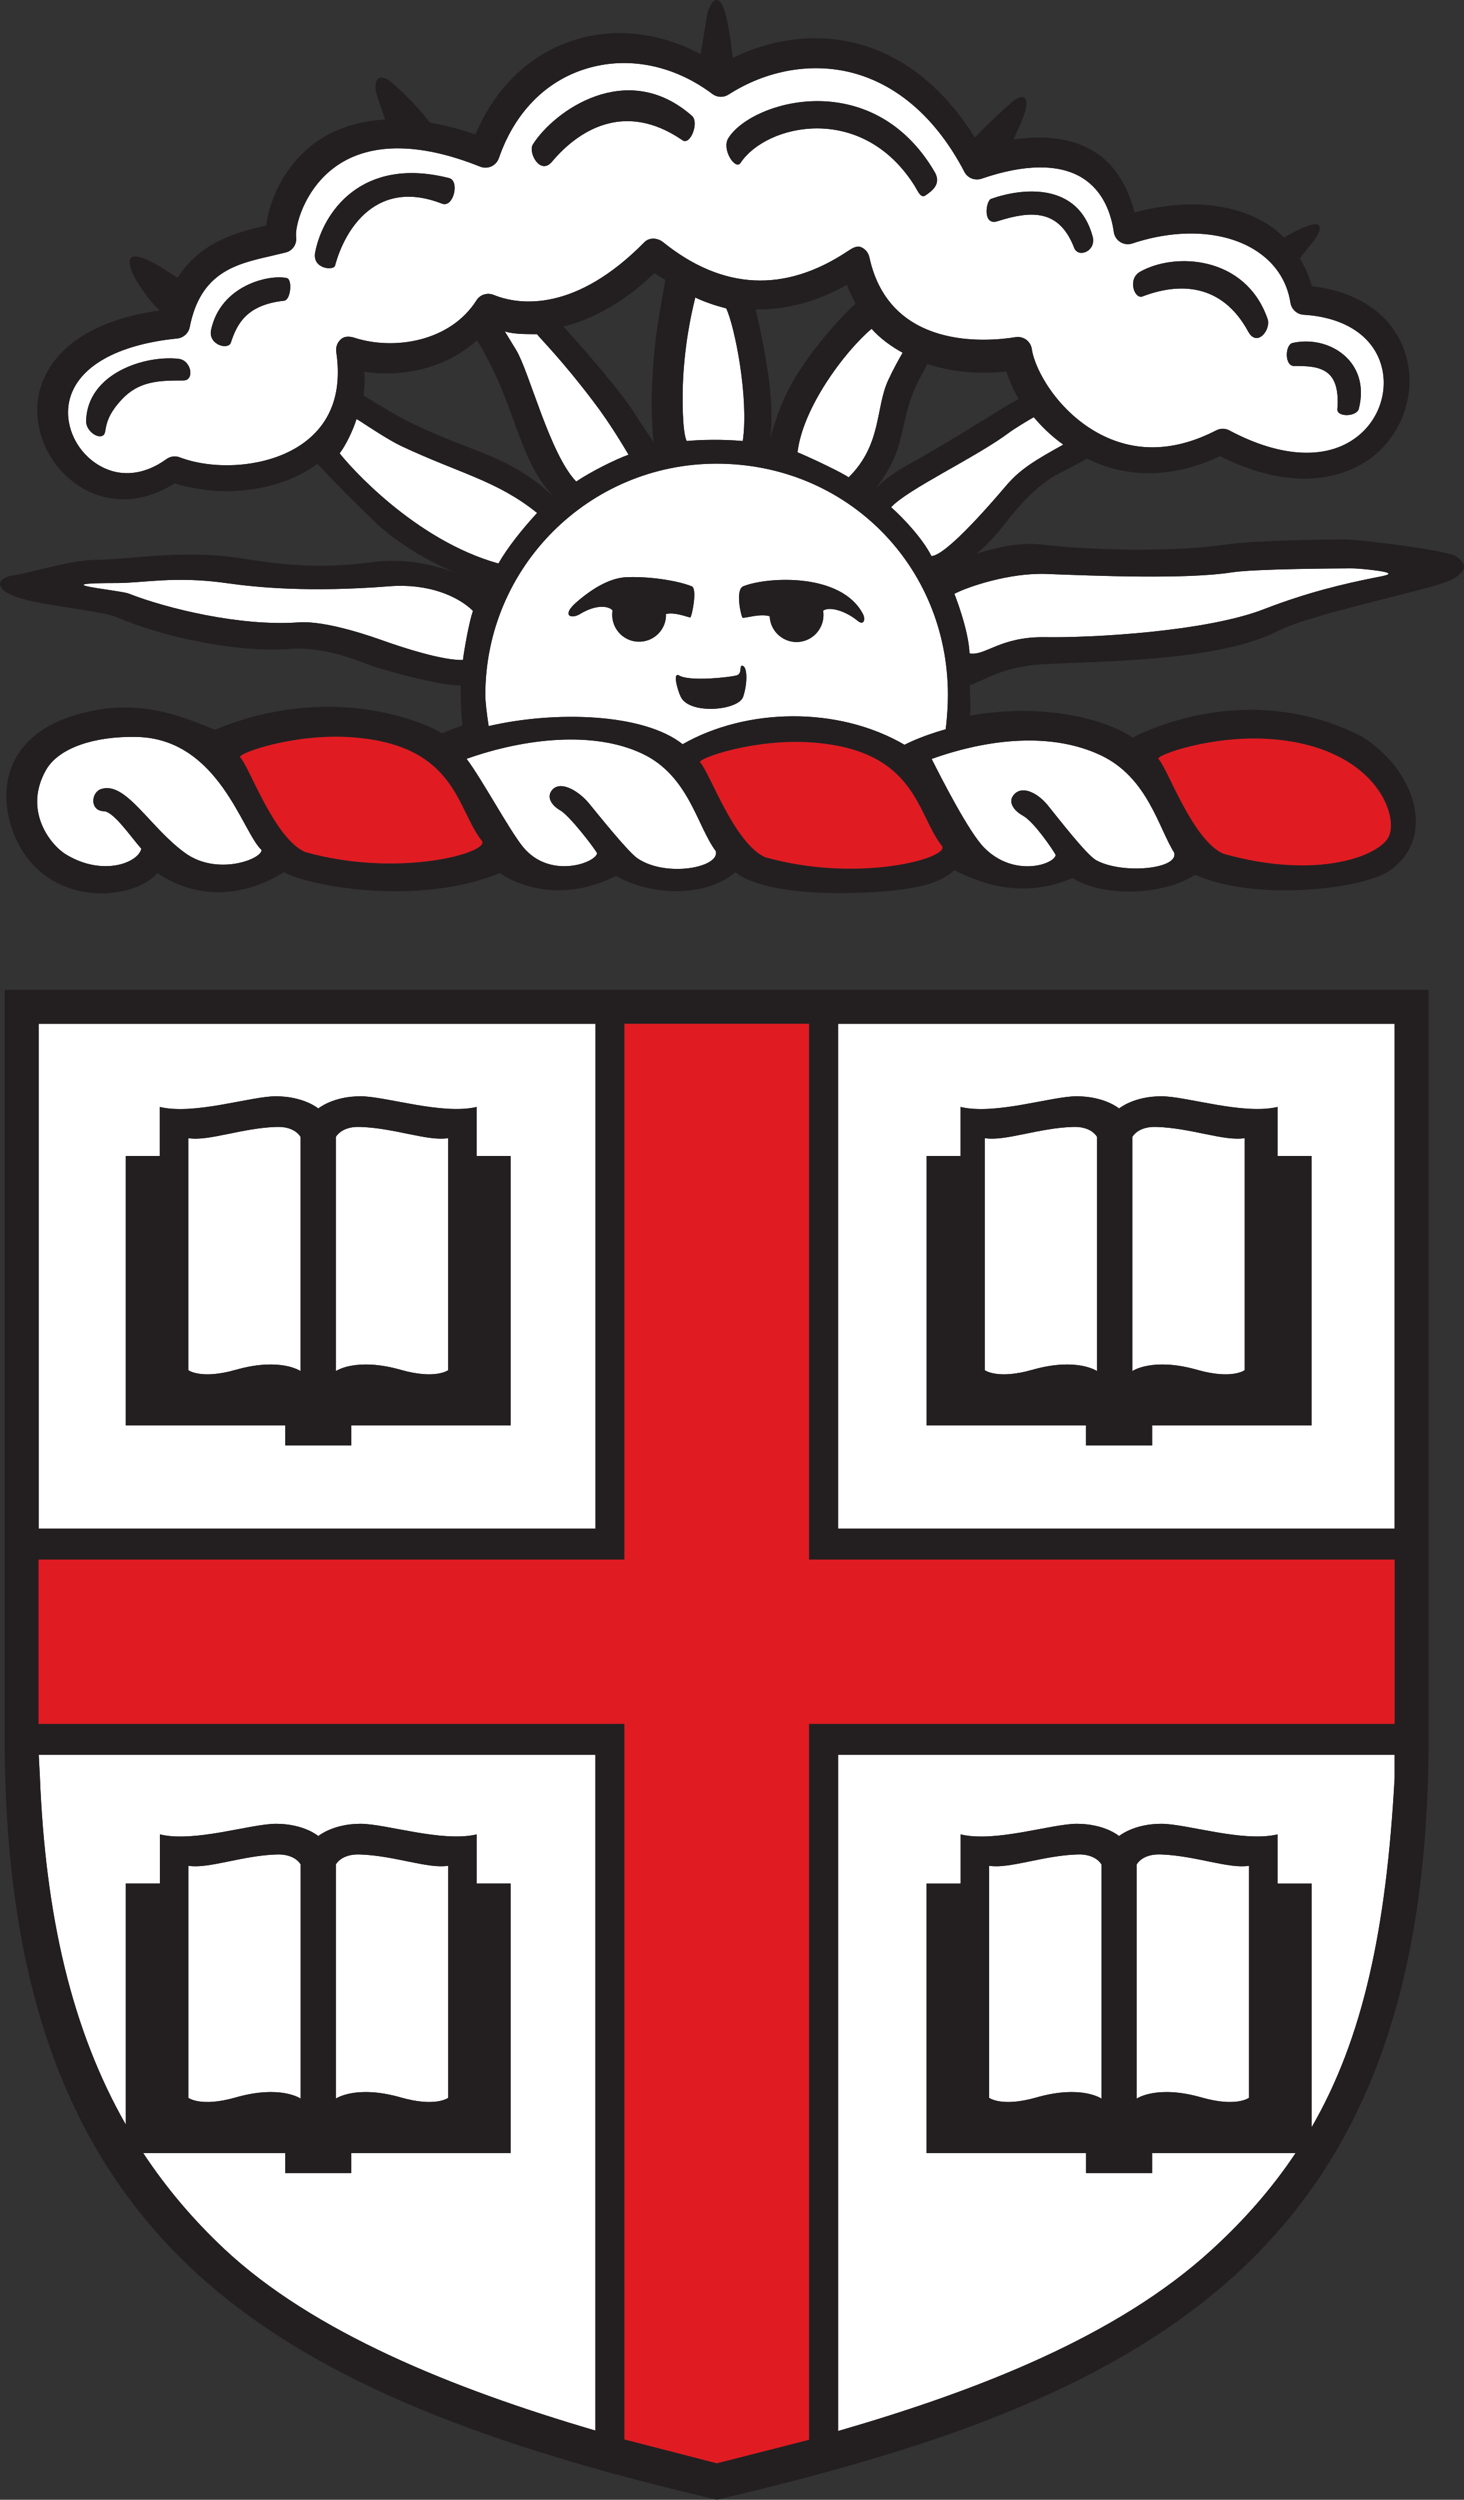 <svg xmlns="http://www.w3.org/2000/svg" xmlns:xlink="http://www.w3.org/1999/xlink" width="814.47pt" height="1390pt" viewBox="0 0 814.47 1390"><rect x="0" y="0" width="814.47" height="1390" fill="#333333" stroke="none"/><defs><clipPath id="clip1"><path d="M 0 0 L 814.469 0 L 814.469 497 L 0 497 Z M 0 0 "></path></clipPath></defs><g id="surface1"><path style=" stroke:none;fill-rule:nonzero;fill:rgb(100%,100%,100%);fill-opacity:1;" d="M 280.832 184.25 C 282.379 186.762 284.355 189.969 287.148 194.609 C 294.508 206.781 305.891 252.578 320.566 267.77 C 328.414 262.461 341.965 255.609 349.676 252.84 C 347.902 249.871 339.648 235.77 330.496 223.781 C 312.84 200.359 300.176 187.859 298.754 185.84 C 293.996 185.762 285.902 186.02 280.832 184.25 "></path><path style=" stroke:none;fill-rule:nonzero;fill:rgb(100%,100%,100%);fill-opacity:1;" d="M 413.223 245.238 C 416.723 221.262 408.738 181.469 404.043 171.5 C 398.051 169.969 391.879 167.871 386.816 165.441 C 386.148 168.488 381.645 184.762 380.148 208.66 C 379.359 221.48 379.68 240.961 382.051 245.238 C 389.629 244.488 402.352 244.23 413.223 245.238 "></path><path style=" stroke:none;fill-rule:nonzero;fill:rgb(100%,100%,100%);fill-opacity:1;" d="M 477.059 345.16 C 470.27 339.559 461.359 337.102 457.957 339.559 L 458.082 340.691 C 458.773 348.941 452.699 356.18 444.484 356.949 C 436.207 357.691 428.941 351.531 428.234 343.32 L 428.234 342.68 C 422.871 340.969 414.285 343.941 413.109 343.48 C 412.43 343.172 408.785 327.922 413.512 326.012 C 426.441 320.738 468.047 318.148 480.137 341.52 C 481.547 344.352 480.664 348.129 477.059 345.16 M 413.426 387.488 C 410.797 395.117 383.746 397.543 378.797 387.609 C 376.836 383.68 374.121 373.512 377.793 375.609 C 383.793 379.121 405.543 376.629 409.664 375.609 C 413.305 374.672 410.926 369.621 413.168 370.219 C 415.863 370.961 415.863 380.238 413.426 387.488 M 370.5 342.621 C 370.105 350.879 363.094 357.238 354.781 356.809 C 346.539 356.422 340.203 349.328 340.613 341.121 L 340.746 339.461 C 339.484 337.488 332.758 335.32 322.73 341.398 C 317.715 344.469 312.066 342.359 320.809 334.789 C 330.086 326.738 338.859 322.059 346.641 321.102 L 346.867 321.059 C 359.949 320.16 376.934 322.801 384.863 326.039 C 388.172 327.379 384.75 343.578 383.988 343.359 C 381.305 342.789 375.418 340.309 370.48 341.441 Z M 527.359 386.5 C 527.359 314.371 470.859 257.828 398.688 257.828 C 327.621 257.828 270 315.441 270 386.5 C 270 389.898 270.762 396.773 271.879 403.742 C 308.887 395.16 357.98 396.547 379.777 413.824 C 415.078 393.688 465.949 392.449 503.191 414.121 C 510.602 410.426 518.32 407.758 526.098 405.516 C 527.008 398.594 527.359 391.328 527.359 386.5 "></path><path style=" stroke:none;fill-rule:nonzero;fill:rgb(100%,100%,100%);fill-opacity:1;" d="M 484.887 182.828 C 469.754 195.641 446.641 226.68 443.691 251.5 C 450.793 254.391 469.543 263.34 472.109 265.461 C 490.715 247.07 486.941 226.871 494.203 211.25 C 497.336 204.5 500.402 199.18 502.176 196.141 C 496.121 192.879 489.613 188.199 484.887 182.828 "></path><path style=" stroke:none;fill-rule:nonzero;fill:rgb(100%,100%,100%);fill-opacity:1;" d="M 153.93 626.621 C 134.66 627.176 115.82 634.789 104.75 632.863 L 104.75 761.887 C 104.75 761.887 111.738 767.219 131.07 761.723 C 156.094 754.586 167.219 762.422 167.219 762.422 L 167.219 632.234 C 167.219 632.234 164.32 626.281 153.93 626.621 "></path><path style=" stroke:none;fill-rule:nonzero;fill:rgb(100%,100%,100%);fill-opacity:1;" d="M 284.117 792.641 L 195.449 792.641 L 195.449 803.773 L 158.691 803.773 L 158.691 792.641 L 69.969 792.641 L 69.969 642.785 L 88.879 642.785 L 88.879 615.527 C 108.129 620.16 139.523 609.566 153.512 609.598 C 169.152 609.652 177.082 616.379 177.082 616.379 C 177.082 616.379 185.133 609.598 200.605 609.598 C 214.613 609.598 245.965 620.074 265.215 615.527 L 265.215 642.785 L 284.117 642.785 Z M 331.254 569.289 L 21.559 569.289 L 21.559 849.965 L 331.254 849.965 L 331.254 569.289 "></path><path style=" stroke:none;fill-rule:nonzero;fill:rgb(100%,100%,100%);fill-opacity:1;" d="M 643.262 626.621 C 632.902 626.281 629.93 632.234 629.93 632.234 L 629.93 762.422 C 629.93 762.422 641.09 754.586 666.129 761.723 C 685.461 767.219 692.477 761.887 692.477 761.887 L 692.477 632.863 C 681.402 634.789 662.543 627.176 643.262 626.621 "></path><path style=" stroke:none;fill-rule:nonzero;fill:rgb(100%,100%,100%);fill-opacity:1;" d="M 200.133 626.621 C 189.777 626.281 186.848 632.234 186.848 632.234 L 186.848 762.422 C 186.848 762.422 198.008 754.586 223.047 761.723 C 242.359 767.219 249.344 761.887 249.344 761.887 L 249.344 632.863 C 238.277 634.789 219.438 627.176 200.133 626.621 "></path><path style=" stroke:none;fill-rule:nonzero;fill:rgb(100%,100%,100%);fill-opacity:1;" d="M 575.137 231.98 C 571.781 233.84 563.941 238.621 561.312 240.621 C 543.449 254.051 504.719 272.141 495.773 282.051 C 502.891 288.371 513.41 299.672 518.152 309.16 C 522.512 309.352 535.012 299.148 559.793 270 C 567.738 260.68 576.199 255.77 591.523 247.23 C 585.215 242.73 579.746 237.5 575.137 231.98 "></path><path style=" stroke:none;fill-rule:nonzero;fill:rgb(100%,100%,100%);fill-opacity:1;" d="M 632.379 1036.75 L 632.379 1166.949 C 632.379 1166.949 643.531 1159.148 668.555 1166.328 C 687.895 1171.84 694.832 1166.488 694.832 1166.488 L 694.832 1037.48 C 683.758 1039.359 664.941 1031.789 645.672 1031.16 C 635.258 1030.828 632.379 1036.75 632.379 1036.75 "></path><path style=" stroke:none;fill-rule:nonzero;fill:rgb(100%,100%,100%);fill-opacity:1;" d="M 550.285 1037.461 L 550.285 1166.512 C 550.285 1166.512 557.25 1171.84 576.566 1166.301 C 601.602 1159.16 612.777 1166.949 612.777 1166.949 L 612.777 1036.75 C 612.777 1036.75 609.836 1030.828 599.465 1031.18 C 580.172 1031.77 561.332 1039.34 550.285 1037.461 "></path><path style=" stroke:none;fill-rule:nonzero;fill:rgb(100%,100%,100%);fill-opacity:1;" d="M 597.078 626.621 C 577.793 627.176 558.91 634.789 547.844 632.863 L 547.844 761.887 C 547.844 761.887 554.836 767.219 574.184 761.723 C 599.164 754.586 610.336 762.422 610.336 762.422 L 610.336 632.234 C 610.336 632.234 607.457 626.281 597.078 626.621 "></path><path style=" stroke:none;fill-rule:nonzero;fill:rgb(100%,100%,100%);fill-opacity:1;" d="M 729.648 792.641 L 640.977 792.641 L 640.977 803.773 L 604.176 803.773 L 604.176 792.641 L 515.512 792.641 L 515.512 642.785 L 534.406 642.785 L 534.406 615.527 C 553.637 620.16 585.012 609.566 599.039 609.598 C 614.68 609.652 622.582 616.379 622.582 616.379 C 622.582 616.379 630.641 609.598 646.109 609.598 C 660.117 609.598 691.492 620.074 710.738 615.527 L 710.738 642.785 L 729.648 642.785 Z M 775.859 569.289 L 466.27 569.289 L 466.27 849.965 L 775.859 849.965 L 775.859 569.289 "></path><path style=" stroke:none;fill-rule:nonzero;fill:rgb(100%,100%,100%);fill-opacity:1;" d="M 76.031 409.766 C 52.316 409.266 32.598 415.953 25.633 428.109 C 12.809 450.508 27.871 469.824 36.883 475.227 C 57.48 487.621 77.148 479.551 78.594 471.91 C 72.953 465.57 63.246 451.238 57.805 451.109 C 49.895 450.883 50.52 440.637 56.293 438.758 C 70.055 434.211 83.426 460.336 103.207 474.453 C 120.836 487.07 145.531 477.832 145.531 472.641 C 134.742 462.898 121.859 410.793 76.031 409.766 "></path><path style=" stroke:none;fill-rule:nonzero;fill:rgb(100%,100%,100%);fill-opacity:1;" d="M 357.25 419.051 C 330.113 406.246 291.809 410.52 259.578 421.945 C 268.512 433.855 283.348 461.621 290.996 470.98 C 305.816 489.023 331.16 479.941 332.18 474.465 C 330.414 471.156 316.82 453.555 311.695 450.625 C 306.934 447.895 304.129 443.531 306.82 439.73 C 311.34 433.406 321.887 439.73 327.613 446.656 C 333.34 453.59 349.402 473.723 354.684 477.316 C 370.543 488.059 400.746 482.43 398.207 473.227 C 387.816 459.52 383.289 431.281 357.25 419.051 "></path><path style=" stroke:none;fill-rule:nonzero;fill:rgb(100%,100%,100%);fill-opacity:1;" d="M 298.809 285.23 C 276.512 267.262 256.023 263.41 223.34 248.078 C 215.941 244.59 203.508 236.219 202.891 235.879 C 201.992 235.238 200.363 234.211 198.363 232.988 C 196.441 239.129 192.531 247.422 188.961 252.07 C 194.016 258.66 230.539 300.328 277.281 313.328 C 282.395 304.379 290.66 294.051 298.809 285.23 "></path><path style=" stroke:none;fill-rule:nonzero;fill:rgb(100%,100%,100%);fill-opacity:1;" d="M 263.105 339.672 C 254.758 331.43 238.109 324.27 216.453 326 C 172.109 329.5 142.945 326.641 126.203 324.27 C 97.5 320.16 79.699 324.199 65.367 324.199 C 21.762 324.199 66.586 328.078 71.688 330.102 C 92.219 338.191 133.586 348.449 166.16 346.078 C 182.043 344.961 208.672 354.648 213.238 356.25 C 224.949 360.41 246.121 367.23 257.535 367 C 258.176 361.789 260.863 346.211 263.105 339.672 "></path><path style=" stroke:none;fill-rule:nonzero;fill:rgb(100%,100%,100%);fill-opacity:1;" d="M 547.555 471.379 C 563.941 487.992 586.309 480.859 587.328 475.434 C 585.512 472.117 575.16 456.891 569.086 453.578 C 564.113 450.84 560.906 446.285 563.578 442.504 C 568.039 436.207 576.996 440.676 582.738 447.574 C 588.445 454.578 604.23 475.129 609.77 478.293 C 624.148 486.25 655.816 483.387 653.246 474.148 C 644.496 460.266 638.438 432.262 612.363 419.961 C 585.242 407.188 550.48 410.52 518.32 422.004 C 524.09 433.539 539.176 462.957 547.555 471.379 "></path><path style=" stroke:none;fill-rule:nonzero;fill:rgb(100%,100%,100%);fill-opacity:1;" d="M 767.203 317.469 C 765.012 317.129 756.691 316.02 751.375 316.051 C 744.32 316.07 698.145 316.301 685.527 318.25 C 659.676 322.289 609.656 320.191 582.242 319.16 C 561.773 318.352 538.164 326.34 530.965 330.211 C 530.965 330.211 538.859 349.941 539.387 363.352 C 548.098 364.91 556.473 353.91 581.344 354.309 C 607.242 354.738 670.992 351.262 703.258 338.691 C 727.359 329.379 747.586 324.68 763.973 321.371 C 769.453 320.23 778.145 319.16 767.203 317.469 "></path><path style=" stroke:none;fill-rule:nonzero;fill:rgb(100%,100%,100%);fill-opacity:1;" d="M 167.262 1166.949 L 167.262 1036.75 C 167.262 1036.75 164.309 1030.828 153.969 1031.199 C 134.68 1031.77 115.809 1039.34 104.789 1037.461 L 104.789 1166.531 C 104.789 1166.531 111.727 1171.84 131.07 1166.301 C 156.094 1159.148 167.262 1166.949 167.262 1166.949 "></path><path style=" stroke:none;fill-rule:nonzero;fill:rgb(100%,100%,100%);fill-opacity:1;" d="M 175.312 140.43 C 179.469 118.512 200.895 86.59 249.867 99.031 C 255.863 100.551 252.316 115.801 245.875 113.238 C 210.129 99.219 192.176 126.34 186.387 147.73 C 185.594 150.629 173.613 149.539 175.312 140.43 M 158.082 167.211 C 137.926 169.441 132.031 179.262 128.441 190.539 C 126.953 194.82 115.645 191.762 117.438 183.398 C 122.801 158.57 149.727 152.48 159.512 154.602 C 162.797 155.25 161.777 166.871 158.082 167.211 M 102.012 211.57 C 88.234 211.57 77.188 211.852 67.48 222.398 C 57.102 233.621 59.637 239.789 57.699 241.82 C 54.879 244.59 47.766 239.68 47.918 234.141 C 48.488 207.691 80.41 197.391 99.34 199.512 C 106.562 200.352 108.422 211.57 102.012 211.57 M 296.469 80.289 C 308.316 61.531 348.938 32.641 384.984 64.441 C 389.016 67.969 384.199 81.02 379.68 77.98 C 346.73 55.34 320.84 73.52 307.102 89.91 C 300.527 97.711 293.645 84.82 296.469 80.289 M 405.133 76.922 C 418.039 55.961 485.469 36.441 520.059 95.738 C 523.715 102.219 518.82 105.969 514.949 108.621 C 512.215 110.59 510.582 106.141 508.754 103.219 C 479.395 56.781 426.285 69.012 412.012 90.57 C 409.109 94.93 401.391 83.121 405.133 76.922 M 551.34 110.59 C 569.223 104.262 599.691 101.449 607.828 131.34 C 610.141 139.691 599.887 143.691 597.598 137.84 C 589.285 116.191 573.664 117.039 555.012 123 C 546.402 125.801 548.5 111.578 551.34 110.59 M 634.195 151.148 C 653.477 140.141 692.91 142.102 705.184 177.289 C 707.285 183.281 699.348 193.422 694.41 184.359 C 679.574 157.148 655.645 157.18 635.621 164.84 C 631.16 166.59 627.102 155.211 634.195 151.148 M 719.086 190.73 C 738.906 186.141 762.711 200.629 755.965 227.27 C 754.809 231.82 743.613 232.109 744.016 227.461 C 745.727 205.16 734.703 203.359 720.004 203.512 C 714.477 203.629 714.871 191.648 719.086 190.73 M 189.785 188.539 C 191.859 186.789 194.699 187 197.309 187.852 C 219.145 194.879 250.48 190.09 265.098 166.949 C 267.156 163.73 271.195 162.57 274.715 164 C 289.824 170.141 320.777 172.969 358.449 134.719 C 361.289 131.828 365.859 132.191 369 134.738 C 402.102 161.309 436.598 162.961 471.582 139.691 C 473.762 138.25 476.512 136.398 478.906 137.391 C 481.332 138.371 483.102 140.461 483.648 143.02 C 494.828 194.68 548.754 190.121 564.996 187.48 C 567.082 187.141 569.223 187.66 570.938 188.91 C 572.621 190.16 573.746 192.031 574.051 194.148 C 575.824 206.25 589.199 229.672 612.402 241.629 C 632.254 251.84 653.832 251.051 676.66 239.309 C 678.945 238.102 681.676 238.121 683.957 239.352 C 713.234 254.98 739.574 255.898 756.215 241.879 C 767.953 232.012 772.691 215.879 768.035 201.801 C 762.844 186.121 747.223 176.352 725.223 175.012 C 721.516 174.801 718.492 171.988 717.922 168.34 C 715.965 155.852 708.957 145.59 697.676 138.711 C 680.457 128.199 655.152 126.969 629.949 135.398 C 627.727 136.121 625.289 135.859 623.301 134.602 C 621.312 133.391 619.988 131.34 619.648 129.031 C 618.258 119.352 614.066 106.238 601.941 98.82 C 589.152 90.988 569.848 91.191 546.082 99.371 C 542.387 100.641 538.309 99.012 536.516 95.551 C 521.23 66.281 499.777 47.281 474.465 40.551 C 451.785 34.559 426.613 38.922 405.344 52.559 C 402.57 54.352 398.98 54.25 396.332 52.262 C 374.941 36.191 349.344 31.07 326.098 38.211 C 303.473 45.102 286.234 62.77 277.535 87.93 C 276.809 89.969 275.312 91.641 273.352 92.539 C 271.379 93.41 269.141 93.469 267.137 92.68 C 232.453 78.762 204.141 79.102 185.258 93.711 C 169.016 106.238 164.02 126.02 164.75 131.77 C 165.262 135.738 162.859 139.441 158.953 140.391 L 150.668 142.359 C 131.434 146.738 111.562 151.309 105.562 181.879 C 104.895 185.289 102.055 187.871 98.594 188.211 C 65.18 191.539 43.367 203.93 38.754 222.191 C 35.496 235.031 41.465 249.621 53.273 257.621 C 65.16 265.672 79.469 264.809 92.566 255.309 C 94.723 253.719 97.551 253.352 100.023 254.32 C 119.637 261.82 151.457 260.328 170.77 244.871 C 184.766 233.66 190.238 217.109 187.07 195.719 C 186.672 193.012 187.691 190.281 189.785 188.539 "></path><path style=" stroke:none;fill-rule:nonzero;fill:rgb(100%,100%,100%);fill-opacity:1;" d="M 466.285 1351.77 C 544.332 1329.191 621.633 1299.031 673.977 1251.129 C 692.504 1234.219 707.895 1216.531 720.777 1197.211 L 640.973 1197.211 L 640.973 1208.391 L 604.219 1208.391 L 604.219 1197.211 L 515.461 1197.211 L 515.461 1047.34 L 534.441 1047.34 L 534.441 1020.02 C 553.648 1024.699 585.039 1014.129 599.047 1014.129 C 614.664 1014.129 622.574 1020.949 622.574 1020.949 C 622.574 1020.949 630.648 1014.129 646.102 1014.129 C 660.133 1014.129 691.48 1024.602 710.727 1020.02 L 710.727 1047.34 L 729.688 1047.34 L 729.688 1182.891 C 758.188 1133.609 771.262 1073.25 775.871 988.426 L 775.871 975.785 L 466.285 975.785 L 466.285 1351.77 "></path><path style=" stroke:none;fill-rule:nonzero;fill:rgb(100%,100%,100%);fill-opacity:1;" d="M 223.035 1166.301 C 242.375 1171.84 249.359 1166.531 249.359 1166.531 L 249.359 1037.461 C 238.297 1039.34 219.422 1031.77 200.133 1031.199 C 189.797 1030.828 186.848 1036.75 186.848 1036.75 L 186.848 1166.949 C 186.848 1166.949 198.02 1159.148 223.035 1166.301 "></path><path style=" stroke:none;fill-rule:nonzero;fill:rgb(100%,100%,100%);fill-opacity:1;" d="M 22.176 987.688 C 25.277 1065.238 39.824 1128.512 69.969 1181.359 L 69.969 1047.309 L 88.945 1047.309 L 88.945 1020.02 C 108.129 1024.699 139.523 1014.129 153.531 1014.129 C 169.172 1014.129 177.098 1020.949 177.098 1020.949 C 177.098 1020.949 185.133 1014.129 200.605 1014.129 C 214.637 1014.129 245.984 1024.602 265.215 1020.02 L 265.215 1047.309 L 284.117 1047.309 L 284.117 1197.211 L 195.41 1197.211 L 195.41 1208.391 L 158.691 1208.391 L 158.691 1197.211 L 79.668 1197.211 C 92.316 1216.359 107.258 1234.102 124.816 1250.559 C 174.152 1296.801 251.539 1328.16 331.211 1351.52 L 331.211 975.785 L 21.559 975.785 L 22.176 987.688 "></path><g clip-path="url(#clip1)" clip-rule="nonzero"><path style=" stroke:none;fill-rule:nonzero;fill:rgb(13.699%,12.199%,12.5%);fill-opacity:1;" d="M 763.988 321.359 C 747.602 324.66 727.359 329.371 703.258 338.711 C 671.004 351.27 607.242 354.73 581.344 354.309 C 556.473 353.898 548.109 364.898 539.387 363.34 C 538.871 349.941 530.965 330.199 530.965 330.199 C 538.164 326.328 561.758 318.34 582.242 319.148 C 609.656 320.172 659.676 322.27 685.504 318.238 C 698.16 316.301 744.32 316.078 751.352 316.031 C 756.691 316.02 765.012 317.129 767.211 317.461 C 778.145 319.148 769.453 320.219 763.988 321.359 M 612.352 419.961 C 638.438 432.25 644.484 460.25 653.246 474.148 C 655.832 483.375 624.133 486.25 609.766 478.293 C 604.254 475.129 588.457 454.566 582.73 447.574 C 577.016 440.688 568.051 436.195 563.586 442.52 C 560.898 446.285 564.129 450.84 569.086 453.566 C 575.164 456.891 585.512 472.117 587.355 475.426 C 586.301 480.848 563.953 487.984 547.539 471.371 C 539.176 462.945 524.105 433.523 518.32 422.016 C 550.492 410.52 585.23 407.188 612.352 419.961 M 708.309 411.098 C 764.793 415.875 778.258 453.078 772.637 465.145 C 767.68 475.766 733.066 489.531 680.613 474.727 C 663.301 467.012 649.594 427.172 644.527 422.074 C 642.484 420.059 675.102 408.273 708.309 411.098 M 425.676 476.641 C 408.414 468.902 394.652 429.059 389.562 423.969 C 387.516 421.922 420.199 410.156 453.395 413 C 509.922 417.789 510.086 452.914 523.973 470.391 C 529.066 476.793 478.176 491.438 425.676 476.641 M 354.691 477.301 C 349.398 473.707 333.328 453.59 327.621 446.645 C 321.871 439.73 311.328 433.406 306.82 439.73 C 304.148 443.531 306.926 447.883 311.711 450.625 C 316.816 453.566 330.426 471.156 332.199 474.492 C 331.145 479.941 305.809 489.023 291.004 470.98 C 283.359 461.621 268.531 433.855 259.594 421.945 C 291.797 410.52 330.102 406.246 357.234 419.039 C 383.281 431.281 387.816 459.508 398.195 473.227 C 400.746 482.43 370.527 488.059 354.691 477.301 M 169.738 473.734 C 152.43 466.066 138.727 426.199 133.645 421.133 C 131.613 419.086 164.254 407.242 197.461 410.105 C 253.953 414.891 254.102 449.996 268.031 467.555 C 273.102 473.91 222.184 488.508 169.738 473.734 M 103.195 474.465 C 83.434 460.336 70.062 434.223 56.281 438.746 C 50.531 440.629 49.887 450.895 57.793 451.082 C 63.238 451.227 72.957 465.582 78.582 471.906 C 77.137 479.551 57.492 487.594 36.898 475.234 C 27.879 469.812 12.816 450.512 25.645 428.102 C 32.578 415.953 52.328 409.254 76.039 409.77 C 121.867 410.793 134.758 462.887 145.52 472.648 C 145.52 477.848 120.824 487.062 103.195 474.465 M 213.227 356.25 C 208.66 354.648 182.055 344.961 166.145 346.078 C 133.574 348.449 92.207 338.191 71.699 330.102 C 66.578 328.102 21.766 324.199 65.379 324.199 C 79.691 324.199 97.508 320.16 126.188 324.27 C 142.938 326.641 172.125 329.488 216.465 326.02 C 238.098 324.27 254.754 331.43 263.121 339.672 C 260.875 346.211 258.164 361.789 257.547 367 C 246.109 367.23 224.941 360.41 213.227 356.25 M 188.961 252.059 C 192.531 247.43 196.441 239.121 198.363 232.98 C 200.363 234.23 201.992 235.238 202.891 235.871 C 203.508 236.219 215.941 244.59 223.34 248.09 C 256.023 263.41 276.512 267.262 298.809 285.23 C 290.66 294.051 282.395 304.371 277.281 313.352 C 230.539 300.328 194.016 258.672 188.961 252.059 M 170.777 244.871 C 151.473 260.34 119.648 261.828 100.035 254.309 C 97.531 253.371 94.738 253.738 92.574 255.301 C 79.48 264.82 65.164 265.66 53.285 257.602 C 41.465 249.609 35.484 235.039 38.734 222.172 C 43.379 203.93 65.191 191.57 98.605 188.23 C 102.066 187.859 104.902 185.27 105.562 181.879 C 111.547 151.301 131.445 146.762 150.672 142.379 L 158.938 140.379 C 162.871 139.422 165.246 135.73 164.73 131.781 C 164.004 126.012 169.027 106.25 185.258 93.711 C 204.148 79.109 232.469 78.75 267.137 92.672 C 269.145 93.469 271.387 93.43 273.352 92.531 C 275.324 91.629 276.812 89.961 277.547 87.941 C 286.215 62.762 303.48 45.09 326.105 38.191 C 349.332 31.078 374.934 36.18 396.34 52.25 C 398.992 54.238 402.578 54.352 405.359 52.551 C 426.613 38.91 451.801 34.559 474.453 40.559 C 499.773 47.27 521.246 66.27 536.527 95.57 C 538.316 99.031 542.375 100.621 546.09 99.359 C 569.824 91.18 589.152 90.988 601.945 98.809 C 614.062 106.23 618.262 119.34 619.648 129.02 C 619.977 131.34 621.301 133.398 623.316 134.621 C 625.293 135.852 627.742 136.109 629.961 135.379 C 655.148 126.969 680.461 128.211 697.664 138.699 C 708.969 145.578 715.961 155.828 717.918 168.352 C 718.492 172.012 721.527 174.789 725.23 175.02 C 747.234 176.352 762.848 186.102 768.051 201.809 C 772.695 215.898 767.93 232 756.203 241.871 C 739.586 255.891 713.246 254.969 683.945 239.34 C 681.66 238.121 678.949 238.121 676.633 239.289 C 653.84 251.039 632.266 251.828 612.414 241.641 C 589.207 229.672 575.816 206.23 574.039 194.141 C 573.758 192.059 572.629 190.172 570.941 188.91 C 569.23 187.672 567.094 187.16 565.004 187.48 C 548.742 190.102 494.832 194.672 483.66 143.012 C 483.105 140.48 481.336 138.359 478.918 137.379 C 476.508 136.422 473.754 138.281 471.57 139.699 C 436.613 162.969 402.105 161.309 369.004 134.75 C 365.867 132.191 361.293 131.84 358.461 134.719 C 320.789 172.969 289.824 170.148 274.715 164.02 C 271.199 162.578 267.156 163.738 265.105 166.961 C 250.496 190.078 219.152 194.891 197.297 187.84 C 194.711 186.988 191.859 186.77 189.797 188.531 C 187.676 190.301 186.676 193 187.086 195.711 C 190.242 217.121 184.75 233.648 170.777 244.871 M 434.754 225.102 C 431.207 234.102 429.84 238.82 428.496 243.84 C 431.246 224.57 426.016 196.359 420.418 172.012 C 437.238 172.34 454.266 167.93 471.184 158.352 C 472.492 162.191 474.246 165.469 475.953 168.801 C 466.418 177.512 443.621 202.52 434.754 225.102 M 513.898 206.262 C 514.492 205.211 515.199 203.84 515.918 202.41 C 529.762 207 544.988 208.219 559.895 206.578 C 561.387 211.469 563.746 216.672 566.758 221.898 C 566.684 221.941 566.539 222.012 566.523 222.031 C 559.121 225.551 536.734 240.852 504.027 259.09 C 495.582 263.781 490.352 268.289 487.355 271.359 C 490.965 266.531 495.367 260.129 498.145 253.051 C 503.891 238.301 502.355 226.469 513.898 206.262 M 494.203 211.262 C 486.926 226.871 490.715 247.09 472.109 265.449 C 469.539 263.328 450.777 254.379 443.684 251.512 C 446.641 226.68 469.754 195.641 484.887 182.84 C 489.617 188.199 496.121 192.859 502.16 196.129 C 500.387 199.191 497.363 204.48 494.203 211.262 M 380.137 208.648 C 381.66 184.738 386.148 168.488 386.805 165.449 C 391.898 167.879 398.074 169.98 404.027 171.488 C 408.738 181.461 416.719 221.281 413.223 245.23 C 402.336 244.23 389.629 244.469 382.051 245.23 C 379.691 240.949 379.359 221.48 380.137 208.648 M 398.668 257.828 C 470.84 257.828 527.359 314.371 527.359 386.5 C 527.359 391.328 527.008 398.602 526.098 405.516 C 518.32 407.758 510.602 410.426 503.191 414.137 C 465.949 392.449 415.078 393.688 379.777 413.824 C 357.996 396.547 308.887 395.16 271.879 403.742 C 270.754 396.773 270 389.898 270 386.5 C 270 315.441 327.621 257.828 398.668 257.828 M 330.496 223.781 C 339.648 235.77 347.902 249.871 349.676 252.84 C 341.965 255.609 328.414 262.461 320.566 267.77 C 305.891 252.578 294.508 206.781 287.148 194.609 C 284.355 189.969 282.379 186.762 280.832 184.25 C 285.902 186 293.996 185.762 298.754 185.84 C 300.176 187.84 312.84 200.359 330.496 223.781 M 363.504 245.328 L 364.051 246.512 C 364.051 246.512 352.555 229.27 351.172 227.07 C 347.234 221.039 342.113 214.98 336.383 207.898 C 327.391 197.051 319.488 188.199 313.395 181.602 C 328.453 177.91 345.641 169.32 364.156 151.879 C 366.133 153.32 368.109 154.41 370.125 155.672 C 369.09 161.578 368.148 166.961 367.477 170.859 C 363.176 194.16 362.887 212.078 362.586 219.762 C 362.262 227.051 362.973 238.551 363.504 245.328 M 202.637 206.691 C 223.465 209.961 247.742 205.102 265.355 189.23 C 287.012 223.82 287.582 255.141 308.48 276.73 C 282.094 251.16 259.078 251.68 221.336 231.301 C 214.812 227.77 205.09 221.48 202.352 220.09 C 202.316 220.051 202.23 219.988 202.191 219.969 C 202.609 216.789 202.891 213.512 202.891 209.941 C 202.891 208.922 202.68 207.73 202.637 206.691 M 559.793 270 C 535.004 299.148 522.527 309.352 518.164 309.16 C 513.41 299.672 502.891 288.371 495.773 282.051 C 504.703 272.141 543.441 254.051 561.305 240.621 C 563.953 238.621 571.781 233.84 575.121 231.98 C 579.766 237.5 585.215 242.73 591.535 247.23 C 576.199 255.77 567.738 260.68 559.793 270 M 810.195 309.441 C 805.566 306.02 756.203 299.949 748.516 299.949 C 740.996 299.949 698.387 300.328 681.914 302.809 C 656.348 306.609 612.695 306.609 579.547 302.809 C 567.539 301.398 554.266 304.328 543.398 307.859 C 545.539 306.059 547.824 303.988 550.578 301.148 C 560.363 291.102 571.328 271.961 590.766 262.461 C 595.691 260.02 600.258 257.539 604.746 255.039 C 621.039 263.191 646.785 268.738 678.758 253.672 C 726.461 277.52 754.918 261.398 764.984 252.922 C 777.301 242.539 784.172 227.219 784.172 211.789 C 784.172 206.43 783.32 201.031 781.605 195.828 C 774.734 175.078 755.816 162.191 729.84 159.129 C 728.352 153.59 725.996 148.469 723.152 143.621 C 726.188 139.762 729.051 136.141 730.906 133.93 C 733.164 131.102 740.996 118.102 720.016 128.961 C 718.914 129.488 716.938 130.59 714.352 132.059 C 711.426 129.148 708.195 126.469 704.48 124.211 C 684.91 112.289 658.461 110.84 631.211 118.121 C 627.387 103.59 620.215 91.328 608.766 84.32 C 596.777 76.988 581.672 74.879 563.871 77.59 C 564.984 74.988 565.984 72.672 566.84 70.859 C 574.738 54.262 570.492 50.141 562.156 57.469 C 552.781 65.801 546.867 71.711 542.359 76.5 C 525.52 49.469 503.336 31.219 477.121 24.289 C 454.371 18.25 429.84 21.441 407.68 32.16 C 406.355 21.012 404.906 11.871 403.301 6.621 C 399.16 -6.84 394.242 3.719 393.473 7.871 C 392.555 13.488 391.273 21.191 389.801 30.141 C 367.664 18.32 343.094 15.039 320.102 22.078 C 294.832 29.84 275.57 48.641 264.465 74.801 C 255.301 71.531 246.988 69.551 239.199 68.191 C 234.555 62.102 227.703 54.391 218.098 46.012 C 211.652 40.32 206.332 43.25 210.199 54.57 C 211.715 58.941 213.043 62.809 214.258 66.461 C 196.223 67.441 183.066 73.379 174.223 80.191 C 156.715 93.73 149.578 113.078 148.148 125.371 C 147.129 125.621 145.762 125.961 145.762 125.961 C 131.082 129.34 111.246 134.852 98.836 154.422 C 96.629 153.078 95.039 152.102 94.371 151.648 C 57.367 127.078 74.441 158.699 88.758 172.629 C 39.523 179.602 25.645 203.25 22.078 217.301 C 21.148 220.852 20.727 224.531 20.727 228.18 C 20.727 244.121 29.043 260.148 43.051 269.648 C 59.508 280.789 79.465 280.07 97.215 268.738 C 120.398 276.211 153.125 275.012 176.609 257.922 C 190.148 272.512 201.113 282.891 207.035 288.77 C 221.805 303.461 243.438 314.648 254.512 318.828 C 243.566 314.59 225.348 310.039 207.121 312.57 C 167.762 318.051 141.664 310.91 124.805 309.238 C 97.023 306.488 68.5 311.27 54.289 311.27 C 39.227 311.27 17.973 318.34 7.602 319.891 C -3.59 321.57 -2.863 328.961 12.715 333.078 C 28.16 337.281 57.07 339.84 64.906 343.191 C 90.039 354.09 132.062 363.211 161.703 360.84 C 182.723 359.238 203.891 369.488 209.324 371.102 C 219.75 374.301 245.602 381.359 256.223 381.16 C 256.223 380.52 256.223 396.078 257.309 403.457 C 253.289 404.77 249.445 406.184 245.984 407.758 C 234.211 400.605 182.566 379.66 119.691 405.73 C 106.398 401.133 78.258 385.641 39.742 398.293 C -7.84 414.02 -0.129 457.578 15.566 477.562 C 36.789 504.551 76.059 499.082 87.492 485.488 C 113.043 502.461 139.113 496.73 158.016 484.984 C 170.453 492.285 231.656 504.418 278.164 485.488 C 284.523 490.207 310.043 503.543 342.809 487.027 C 361.746 498.262 393.023 499.137 409.09 484.984 C 414.922 489.934 432.387 497.016 469.602 496.602 C 514.281 496.066 524.641 489.398 530.902 483.941 C 540.543 488.41 565.602 501.543 596.648 488.293 C 613.395 498.832 646.898 498.207 664.867 486.41 C 697.707 501.336 757.938 494.59 772.996 484.191 C 799.961 465.512 786.926 427.395 757.223 409.324 C 698.875 379.91 644.543 402.723 630.125 410.129 C 612.949 398.527 576.961 391.078 539.621 397.992 C 540.219 393.555 539.551 388.469 539.551 382.82 C 539.551 382.211 539.445 381.648 539.445 381.031 C 546.84 378.789 557.371 370.82 578.785 369.488 C 607.949 367.531 676.73 368.449 711.105 350.82 C 730.715 340.781 798.984 327.41 808.109 322.109 C 817.488 316.699 815.004 312.73 810.195 309.441 "></path></g><path style=" stroke:none;fill-rule:nonzero;fill:rgb(13.699%,12.199%,12.5%);fill-opacity:1;" d="M 102.012 211.57 C 88.234 211.57 77.188 211.852 67.492 222.398 C 57.102 233.621 59.648 239.789 57.711 241.82 C 54.859 244.59 47.766 239.68 47.891 234.141 C 48.492 207.711 80.422 197.391 99.34 199.512 C 106.547 200.352 108.422 211.57 102.012 211.57 "></path><path style=" stroke:none;fill-rule:nonzero;fill:rgb(13.699%,12.199%,12.5%);fill-opacity:1;" d="M 158.082 167.211 C 137.938 169.43 132.043 179.25 128.441 190.559 C 126.953 194.809 115.652 191.75 117.445 183.391 C 122.789 158.57 149.727 152.48 159.512 154.621 C 162.805 155.262 161.777 166.859 158.082 167.211 "></path><path style=" stroke:none;fill-rule:nonzero;fill:rgb(13.699%,12.199%,12.5%);fill-opacity:1;" d="M 245.887 113.238 C 210.129 99.219 192.188 126.34 186.398 147.73 C 185.602 150.629 173.613 149.539 175.328 140.43 C 179.469 118.512 200.906 86.59 249.855 99.031 C 255.879 100.551 252.328 115.801 245.887 113.238 "></path><path style=" stroke:none;fill-rule:nonzero;fill:rgb(13.699%,12.199%,12.5%);fill-opacity:1;" d="M 379.68 77.988 C 346.73 55.34 320.84 73.531 307.102 89.922 C 300.516 97.691 293.66 84.809 296.461 80.301 C 308.316 61.551 348.938 32.648 384.984 64.461 C 389.016 67.961 384.188 81.031 379.68 77.988 "></path><path style=" stroke:none;fill-rule:nonzero;fill:rgb(13.699%,12.199%,12.5%);fill-opacity:1;" d="M 514.938 108.621 C 512.211 110.578 510.594 106.129 508.766 103.219 C 479.414 56.781 426.273 69.02 411.996 90.559 C 409.125 94.941 401.379 83.09 405.145 76.922 C 418.035 55.961 485.457 36.441 520.051 95.75 C 523.727 102.199 518.832 105.988 514.938 108.621 "></path><path style=" stroke:none;fill-rule:nonzero;fill:rgb(13.699%,12.199%,12.5%);fill-opacity:1;" d="M 597.598 137.84 C 589.285 116.191 573.664 117.039 555.012 123 C 546.43 125.809 548.5 111.578 551.34 110.59 C 569.223 104.262 599.691 101.449 607.828 131.34 C 610.141 139.691 599.887 143.691 597.598 137.84 "></path><path style=" stroke:none;fill-rule:nonzero;fill:rgb(13.699%,12.199%,12.5%);fill-opacity:1;" d="M 694.41 184.359 C 679.586 157.148 655.637 157.18 635.633 164.84 C 631.148 166.59 627.113 155.191 634.207 151.16 C 653.477 140.129 692.922 142.102 705.184 177.289 C 707.277 183.27 699.348 193.422 694.41 184.359 "></path><path style=" stroke:none;fill-rule:nonzero;fill:rgb(13.699%,12.199%,12.5%);fill-opacity:1;" d="M 755.965 227.281 C 754.809 231.82 743.613 232.129 744.016 227.461 C 745.727 205.16 734.703 203.359 720.004 203.512 C 714.477 203.648 714.871 191.66 719.086 190.711 C 738.906 186.141 762.711 200.629 755.965 227.281 "></path><path style=" stroke:none;fill-rule:nonzero;fill:rgb(13.699%,12.199%,12.5%);fill-opacity:1;" d="M 370.516 342.621 C 370.113 350.891 363.078 357.238 354.785 356.809 C 346.527 356.422 340.191 349.328 340.617 341.129 L 340.75 339.461 C 339.477 337.488 332.742 335.34 322.742 341.398 C 317.719 344.469 312.078 342.328 320.797 334.789 C 330.098 326.738 338.867 322.059 346.633 321.109 L 346.859 321.059 C 359.945 320.16 376.93 322.801 384.875 326.039 C 388.16 327.391 384.742 343.578 384 343.371 C 381.289 342.789 375.402 340.309 370.488 341.422 L 370.516 342.621 "></path><path style=" stroke:none;fill-rule:nonzero;fill:rgb(13.699%,12.199%,12.5%);fill-opacity:1;" d="M 413.426 387.48 C 410.797 395.105 383.758 397.543 378.797 387.602 C 376.836 383.672 374.121 373.512 377.793 375.602 C 383.801 379.102 405.555 376.648 409.676 375.602 C 413.305 374.68 410.938 369.621 413.18 370.23 C 415.879 370.98 415.879 380.262 413.426 387.48 "></path><path style=" stroke:none;fill-rule:nonzero;fill:rgb(13.699%,12.199%,12.5%);fill-opacity:1;" d="M 477.059 345.16 C 470.27 339.559 461.359 337.102 457.957 339.559 L 458.082 340.691 C 458.773 348.941 452.699 356.18 444.484 356.949 C 436.207 357.691 428.941 351.531 428.234 343.32 L 428.234 342.68 C 422.871 340.969 414.285 343.941 413.109 343.48 C 412.43 343.172 408.785 327.922 413.512 326.012 C 426.441 320.738 468.047 318.148 480.137 341.52 C 481.547 344.352 480.664 348.129 477.059 345.16 "></path><path style=" stroke:none;fill-rule:nonzero;fill:rgb(13.699%,12.199%,12.5%);fill-opacity:1;" d="M 2.582 550.387 L 2.582 965.73 C 2.582 1103.031 36.898 1198.031 110.227 1264.859 C 183.062 1331.16 292.152 1364.84 398.812 1390 C 508.355 1364.141 613.781 1331.832 687.34 1264.859 C 760.711 1198.031 794.805 1103.031 794.805 965.73 L 794.805 550.387 Z M 612.777 1036.75 L 612.777 1166.949 C 612.777 1166.949 601.59 1159.148 576.574 1166.328 C 557.246 1171.84 550.273 1166.512 550.273 1166.512 L 550.273 1037.461 C 561.32 1039.359 580.164 1031.789 599.465 1031.18 C 609.828 1030.828 612.777 1036.75 612.777 1036.75 M 694.844 1037.461 L 694.844 1166.512 C 694.844 1166.512 687.871 1171.84 668.539 1166.328 C 643.52 1159.148 632.391 1166.949 632.391 1166.949 L 632.391 1036.75 C 632.391 1036.75 635.273 1030.828 645.672 1031.18 C 664.945 1031.789 683.754 1039.359 694.844 1037.461 M 729.688 1182.879 L 729.688 1047.34 L 710.738 1047.34 L 710.738 1020.02 C 691.48 1024.602 660.141 1014.129 646.102 1014.129 C 630.641 1014.129 622.582 1020.949 622.582 1020.949 C 622.582 1020.949 614.68 1014.16 599.059 1014.129 C 585.012 1014.129 553.652 1024.699 534.449 1020.02 L 534.449 1047.34 L 515.469 1047.34 L 515.469 1197.211 L 604.199 1197.211 L 604.199 1208.359 L 640.957 1208.359 L 640.957 1197.211 L 720.777 1197.211 C 707.895 1216.531 692.512 1234.219 673.988 1251.129 C 621.633 1299.031 544.316 1329.191 466.285 1351.77 L 466.285 975.785 L 775.879 975.785 L 775.879 988.426 C 771.266 1073.25 758.188 1133.609 729.688 1182.879 M 450.094 1356.648 L 398.812 1369.699 L 347.387 1356.461 L 347.387 958.551 L 21.547 958.551 L 21.547 867.203 L 347.387 867.203 L 347.387 569.289 L 450.094 569.289 L 450.094 867.203 L 775.879 867.203 L 775.879 958.551 L 450.094 958.551 Z M 186.848 1166.949 L 186.848 1036.75 C 186.848 1036.75 189.785 1030.828 200.125 1031.18 C 219.422 1031.789 238.285 1039.359 249.359 1037.461 L 249.359 1166.512 C 249.359 1166.512 242.367 1171.84 223.035 1166.328 C 198.02 1159.148 186.848 1166.949 186.848 1166.949 M 104.773 1166.512 L 104.773 1037.461 C 115.82 1039.359 134.68 1031.789 153.98 1031.18 C 164.32 1030.828 167.273 1036.75 167.273 1036.75 L 167.273 1166.949 C 167.273 1166.949 156.098 1159.148 131.07 1166.328 C 111.738 1171.84 104.773 1166.512 104.773 1166.512 M 331.23 1351.52 C 251.539 1328.16 174.152 1296.801 124.816 1250.59 C 107.258 1234.102 92.316 1216.352 79.668 1197.211 L 158.68 1197.211 L 158.68 1208.359 L 195.41 1208.359 L 195.41 1197.211 L 284.117 1197.211 L 284.117 1047.34 L 265.215 1047.34 L 265.215 1020.02 C 245.984 1024.602 214.637 1014.129 200.605 1014.129 C 185.133 1014.129 177.098 1020.949 177.098 1020.949 C 177.098 1020.949 169.172 1014.16 153.531 1014.129 C 139.512 1014.129 108.129 1024.699 88.945 1020.02 L 88.945 1047.34 L 69.969 1047.34 L 69.969 1181.359 C 39.816 1128.512 25.277 1065.238 22.176 987.695 L 21.547 975.785 L 331.23 975.785 Z M 21.547 569.289 L 331.254 569.289 L 331.254 849.965 L 21.547 849.965 Z M 466.285 569.289 L 775.879 569.289 L 775.879 849.965 L 466.285 849.965 L 466.285 569.289 "></path><path style=" stroke:none;fill-rule:nonzero;fill:rgb(13.699%,12.199%,12.5%);fill-opacity:1;" d="M 249.344 761.887 C 249.344 761.887 242.367 767.219 223.023 761.723 C 198.008 754.586 186.832 762.422 186.832 762.422 L 186.832 632.234 C 186.832 632.234 189.785 626.293 200.148 626.633 C 219.438 627.188 238.285 634.801 249.344 632.863 Z M 167.219 762.422 C 167.219 762.422 156.094 754.586 131.07 761.723 C 111.727 767.219 104.75 761.887 104.75 761.887 L 104.75 632.863 C 115.809 634.801 134.66 627.188 153.93 626.633 C 164.309 626.293 167.219 632.234 167.219 632.234 Z M 265.203 642.785 L 265.203 615.527 C 245.973 620.074 214.609 609.582 200.594 609.582 C 185.121 609.582 177.086 616.379 177.086 616.379 C 177.086 616.379 169.156 609.641 153.52 609.582 C 139.512 609.562 108.117 620.16 88.891 615.527 L 88.891 642.785 L 69.961 642.785 L 69.961 792.641 L 158.68 792.641 L 158.68 803.773 L 195.441 803.773 L 195.441 792.641 L 284.117 792.641 L 284.117 642.785 L 265.203 642.785 "></path><path style=" stroke:none;fill-rule:nonzero;fill:rgb(13.699%,12.199%,12.5%);fill-opacity:1;" d="M 692.477 761.887 C 692.477 761.887 685.461 767.219 666.117 761.723 C 641.078 754.586 629.949 762.422 629.949 762.422 L 629.949 632.234 C 629.949 632.234 632.922 626.293 643.262 626.633 C 662.531 627.188 681.402 634.801 692.477 632.863 Z M 610.336 762.422 C 610.336 762.422 599.164 754.586 574.207 761.723 C 554.824 767.219 547.844 761.887 547.844 761.887 L 547.844 632.863 C 558.91 634.801 577.793 627.188 597.066 626.633 C 607.457 626.293 610.336 632.234 610.336 632.234 Z M 710.738 642.785 L 710.738 615.527 C 691.48 620.074 660.117 609.582 646.117 609.582 C 630.641 609.582 622.582 616.379 622.582 616.379 C 622.582 616.379 614.68 609.641 599.039 609.582 C 585.012 609.562 553.637 620.16 534.398 615.527 L 534.398 642.785 L 515.512 642.785 L 515.512 792.641 L 604.176 792.641 L 604.176 803.773 L 640.977 803.773 L 640.977 792.641 L 729.648 792.641 L 729.648 642.785 L 710.738 642.785 "></path><path style=" stroke:none;fill-rule:nonzero;fill:rgb(88.199%,10.599%,13.3%);fill-opacity:1;" d="M 347.391 1356.461 L 398.793 1369.73 L 450.094 1356.648 L 450.094 958.551 L 775.859 958.551 L 775.859 867.203 L 450.094 867.203 L 450.094 569.289 L 347.391 569.289 L 347.391 867.203 L 21.422 867.203 L 21.422 958.551 L 347.391 958.551 L 347.391 1356.461 "></path><path style=" stroke:none;fill-rule:nonzero;fill:rgb(88.199%,10.599%,13.3%);fill-opacity:1;" d="M 197.457 410.105 C 164.254 407.242 131.602 419.102 133.641 421.133 C 138.723 426.211 152.438 466.066 169.746 473.762 C 222.203 488.516 273.094 473.898 268.031 467.543 C 254.102 450.02 253.953 414.918 197.457 410.105 "></path><path style=" stroke:none;fill-rule:nonzero;fill:rgb(88.199%,10.599%,13.3%);fill-opacity:1;" d="M 453.395 412.992 C 420.211 410.156 387.488 421.922 389.547 423.953 C 394.652 429.059 408.387 468.922 425.656 476.641 C 478.176 491.438 529.066 476.793 523.984 470.383 C 510.086 452.902 509.922 417.777 453.395 412.992 "></path><path style=" stroke:none;fill-rule:nonzero;fill:rgb(88.199%,10.599%,13.3%);fill-opacity:1;" d="M 680.613 474.715 C 733.066 489.531 767.68 475.766 772.637 465.145 C 778.246 453.105 764.812 415.875 708.297 411.086 C 675.102 408.273 642.469 420.043 644.527 422.074 C 649.582 427.156 663.301 467.023 680.613 474.715 "></path></g></svg>